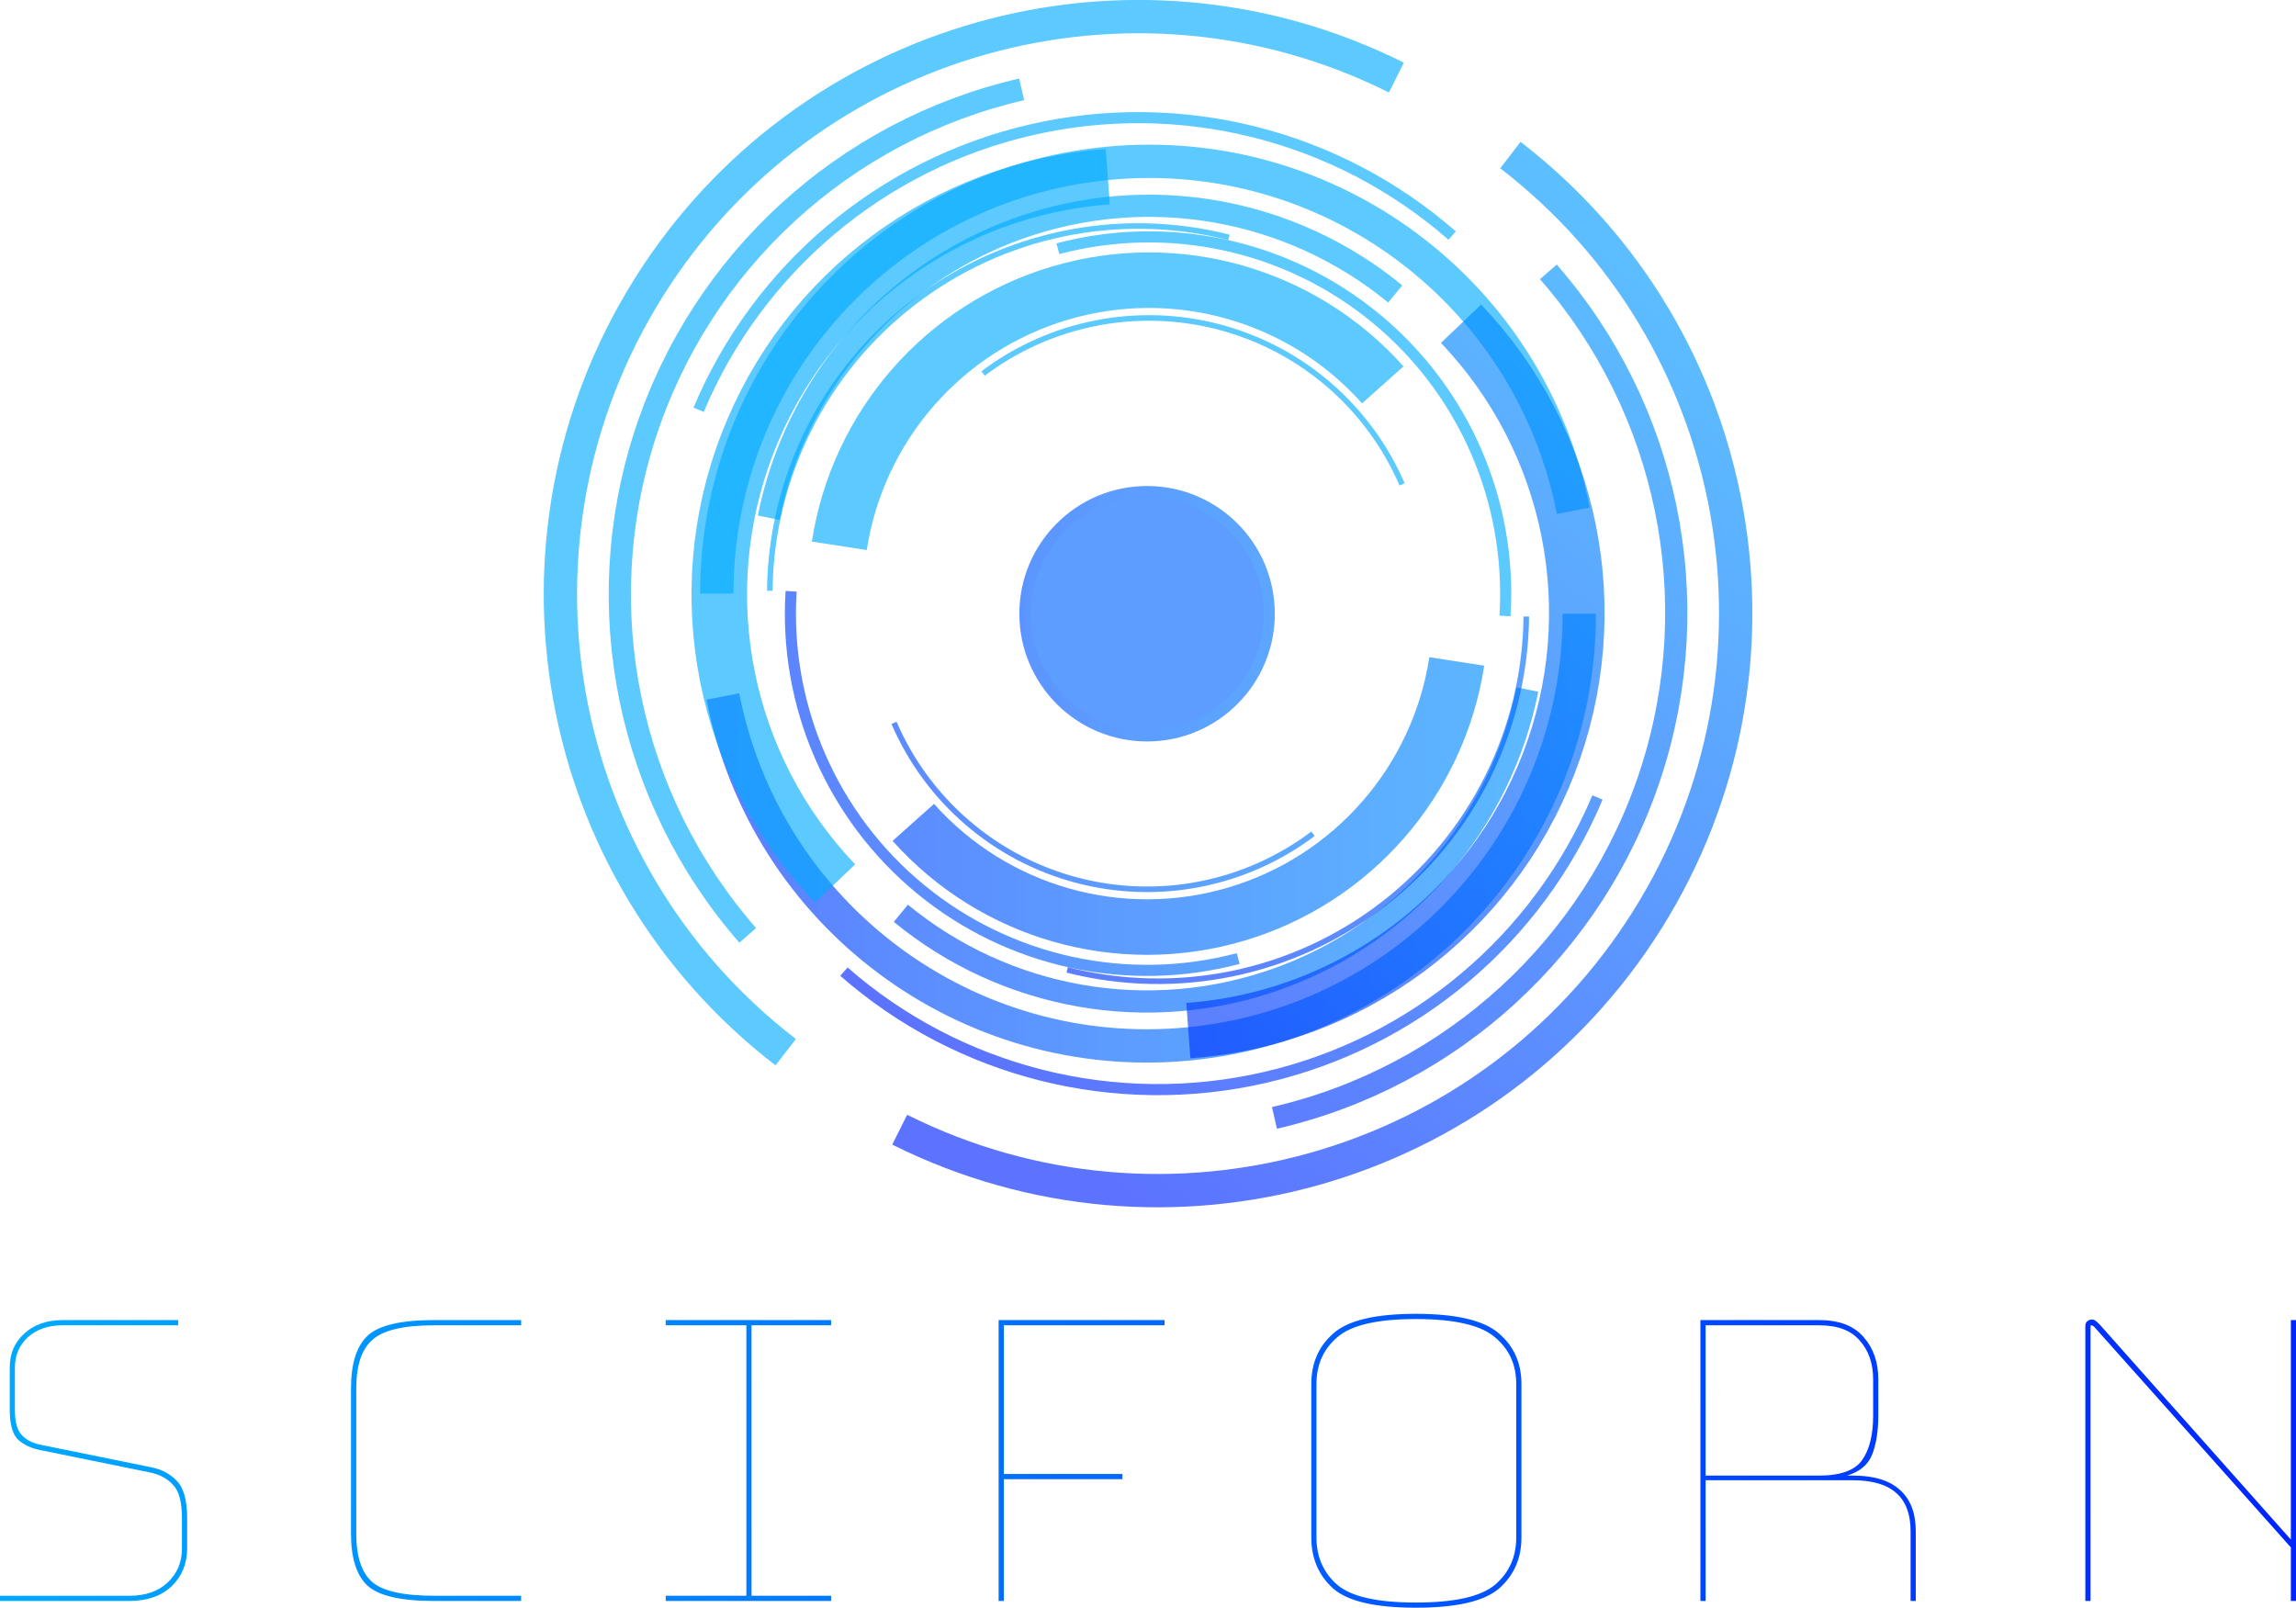 <?xml version="1.0" encoding="UTF-8" standalone="no"?>
<svg
   width="2067.38"
   height="1447.87"
   id="svg1761"
   overflow="hidden"
   version="1.1"
   sodipodi:docname="actual.svg"
   inkscape:version="1.1 (c68e22c387, 2021-05-23)"
   xmlns:inkscape="http://www.inkscape.org/namespaces/inkscape"
   xmlns:sodipodi="http://sodipodi.sourceforge.net/DTD/sodipodi-0.dtd"
   xmlns:xlink="http://www.w3.org/1999/xlink"
   xmlns="http://www.w3.org/2000/svg"
   xmlns:svg="http://www.w3.org/2000/svg">
  <sodipodi:namedview
     id="namedview228"
     pagecolor="#505050"
     bordercolor="#eeeeee"
     borderopacity="1"
     inkscape:pageshadow="0"
     inkscape:pageopacity="0"
     inkscape:pagecheckerboard="0"
     showgrid="false"
     inkscape:zoom="0.25485714"
     inkscape:cx="2167.8812"
     inkscape:cy="478.69956"
     inkscape:window-width="1920"
     inkscape:window-height="1002"
     inkscape:window-x="-8"
     inkscape:window-y="-8"
     inkscape:window-maximized="1"
     inkscape:current-layer="g1719" />
  <defs
     id="defs1765">
    <linearGradient
       x1="-271.234"
       y1="99.194"
       x2="16.636"
       y2="99.194"
       gradientUnits="userSpaceOnUse"
       xlink:href="#linearGradient1618"
       id="linearGradient1620" />
    <linearGradient
       id="linearGradient1618">
      <stop
         offset="0"
         stop-color="#0024FF"
         id="stop3" />
      <stop
         offset="1"
         stop-color="#00AAFF"
         id="stop5" />
    </linearGradient>
    <linearGradient
       x1="-271.234"
       y1="99.194"
       x2="16.636"
       y2="99.194"
       gradientUnits="userSpaceOnUse"
       xlink:href="#linearGradient1618"
       id="linearGradient1390" />
    <linearGradient
       id="linearGradient1778">
      <stop
         offset="0"
         stop-color="#0024FF"
         id="stop9" />
      <stop
         offset="1"
         stop-color="#00AAFF"
         id="stop11" />
    </linearGradient>
    <linearGradient
       x1="-271.234"
       y1="99.194"
       x2="16.636"
       y2="99.194"
       gradientUnits="userSpaceOnUse"
       xlink:href="#linearGradient1618"
       id="linearGradient1368" />
    <linearGradient
       id="linearGradient1785">
      <stop
         offset="0"
         stop-color="#0024FF"
         id="stop15" />
      <stop
         offset="1"
         stop-color="#00AAFF"
         id="stop17" />
    </linearGradient>
    <linearGradient
       x1="-271.234"
       y1="99.194"
       x2="16.636"
       y2="99.194"
       gradientUnits="userSpaceOnUse"
       xlink:href="#linearGradient1618"
       id="linearGradient1370" />
    <linearGradient
       id="linearGradient1792">
      <stop
         offset="0"
         stop-color="#0024FF"
         id="stop21" />
      <stop
         offset="1"
         stop-color="#00AAFF"
         id="stop23" />
    </linearGradient>
    <linearGradient
       x1="-271.234"
       y1="99.194"
       x2="16.636"
       y2="99.194"
       gradientUnits="userSpaceOnUse"
       xlink:href="#linearGradient1618"
       id="linearGradient1372" />
    <linearGradient
       id="linearGradient1799">
      <stop
         offset="0"
         stop-color="#0024FF"
         id="stop27" />
      <stop
         offset="1"
         stop-color="#00AAFF"
         id="stop29" />
    </linearGradient>
    <linearGradient
       x1="-271.234"
       y1="99.194"
       x2="16.636"
       y2="99.194"
       gradientUnits="userSpaceOnUse"
       xlink:href="#linearGradient1618"
       id="linearGradient1374" />
    <linearGradient
       id="linearGradient1806">
      <stop
         offset="0"
         stop-color="#0024FF"
         id="stop33" />
      <stop
         offset="1"
         stop-color="#00AAFF"
         id="stop35" />
    </linearGradient>
    <linearGradient
       x1="-271.234"
       y1="99.194"
       x2="16.636"
       y2="99.194"
       gradientUnits="userSpaceOnUse"
       xlink:href="#linearGradient1618"
       id="linearGradient1376" />
    <linearGradient
       id="linearGradient1813">
      <stop
         offset="0"
         stop-color="#0024FF"
         id="stop39" />
      <stop
         offset="1"
         stop-color="#00AAFF"
         id="stop41" />
    </linearGradient>
    <linearGradient
       x1="-271.234"
       y1="99.194"
       x2="16.636"
       y2="99.194"
       gradientUnits="userSpaceOnUse"
       xlink:href="#linearGradient1618"
       id="linearGradient1378" />
    <linearGradient
       id="linearGradient1820">
      <stop
         offset="0"
         stop-color="#0024FF"
         id="stop45" />
      <stop
         offset="1"
         stop-color="#00AAFF"
         id="stop47" />
    </linearGradient>
    <linearGradient
       x1="-271.234"
       y1="99.194"
       x2="16.636"
       y2="99.194"
       gradientUnits="userSpaceOnUse"
       xlink:href="#linearGradient1618"
       id="linearGradient1380" />
    <linearGradient
       id="linearGradient1827">
      <stop
         offset="0"
         stop-color="#0024FF"
         id="stop51" />
      <stop
         offset="1"
         stop-color="#00AAFF"
         id="stop53" />
    </linearGradient>
    <linearGradient
       x1="-271.234"
       y1="99.194"
       x2="16.636"
       y2="99.194"
       gradientUnits="userSpaceOnUse"
       xlink:href="#linearGradient1618"
       id="linearGradient1382" />
    <linearGradient
       id="linearGradient1834">
      <stop
         offset="0"
         stop-color="#0024FF"
         id="stop57" />
      <stop
         offset="1"
         stop-color="#00AAFF"
         id="stop59" />
    </linearGradient>
    <linearGradient
       x1="-271.234"
       y1="99.194"
       x2="16.636"
       y2="99.194"
       gradientUnits="userSpaceOnUse"
       xlink:href="#linearGradient1618"
       id="linearGradient1384" />
    <linearGradient
       id="linearGradient1841">
      <stop
         offset="0"
         stop-color="#0024FF"
         id="stop63" />
      <stop
         offset="1"
         stop-color="#00AAFF"
         id="stop65" />
    </linearGradient>
    <linearGradient
       x1="-271.234"
       y1="99.194"
       x2="16.636"
       y2="99.194"
       gradientUnits="userSpaceOnUse"
       xlink:href="#linearGradient1618"
       id="linearGradient1386" />
    <linearGradient
       id="linearGradient1848">
      <stop
         offset="0"
         stop-color="#0024FF"
         id="stop69" />
      <stop
         offset="1"
         stop-color="#00AAFF"
         id="stop71" />
    </linearGradient>
    <linearGradient
       x1="-271.234"
       y1="99.194"
       x2="16.636"
       y2="99.194"
       gradientUnits="userSpaceOnUse"
       xlink:href="#linearGradient1618"
       id="linearGradient1388" />
    <linearGradient
       id="linearGradient1855">
      <stop
         offset="0"
         stop-color="#0024FF"
         id="stop75" />
      <stop
         offset="1"
         stop-color="#00AAFF"
         id="stop77" />
    </linearGradient>
    <linearGradient
       x1="-271.234"
       y1="99.194"
       x2="16.636"
       y2="99.194"
       gradientUnits="userSpaceOnUse"
       xlink:href="#linearGradient1618"
       id="linearGradient1392" />
    <linearGradient
       id="linearGradient1862">
      <stop
         offset="0"
         stop-color="#0024FF"
         id="stop81" />
      <stop
         offset="1"
         stop-color="#00AAFF"
         id="stop83" />
    </linearGradient>
    <linearGradient
       x1="-271.234"
       y1="99.194"
       x2="16.636"
       y2="99.194"
       gradientUnits="userSpaceOnUse"
       xlink:href="#linearGradient1618"
       id="linearGradient1394" />
    <linearGradient
       id="linearGradient1869">
      <stop
         offset="0"
         stop-color="#0024FF"
         id="stop87" />
      <stop
         offset="1"
         stop-color="#00AAFF"
         id="stop89" />
    </linearGradient>
    <linearGradient
       x1="-271.234"
       y1="99.194"
       x2="16.636"
       y2="99.194"
       gradientUnits="userSpaceOnUse"
       xlink:href="#linearGradient1618"
       id="linearGradient1396" />
    <linearGradient
       id="linearGradient1876">
      <stop
         offset="0"
         stop-color="#0024FF"
         id="stop93" />
      <stop
         offset="1"
         stop-color="#00AAFF"
         id="stop95" />
    </linearGradient>
    <linearGradient
       x1="-271.234"
       y1="99.194"
       x2="16.636"
       y2="99.194"
       gradientUnits="userSpaceOnUse"
       xlink:href="#linearGradient1618"
       id="linearGradient1398" />
    <linearGradient
       id="linearGradient1883">
      <stop
         offset="0"
         stop-color="#0024FF"
         id="stop99" />
      <stop
         offset="1"
         stop-color="#00AAFF"
         id="stop101" />
    </linearGradient>
    <linearGradient
       x1="-271.234"
       y1="99.194"
       x2="16.636"
       y2="99.194"
       gradientUnits="userSpaceOnUse"
       xlink:href="#linearGradient1618"
       id="linearGradient1400" />
    <linearGradient
       id="linearGradient1890">
      <stop
         offset="0"
         stop-color="#0024FF"
         id="stop105" />
      <stop
         offset="1"
         stop-color="#00AAFF"
         id="stop107" />
    </linearGradient>
    <linearGradient
       x1="-271.234"
       y1="99.194"
       x2="16.636"
       y2="99.194"
       gradientUnits="userSpaceOnUse"
       xlink:href="#linearGradient1618"
       id="linearGradient1402" />
    <linearGradient
       id="linearGradient1897">
      <stop
         offset="0"
         stop-color="#0024FF"
         id="stop111" />
      <stop
         offset="1"
         stop-color="#00AAFF"
         id="stop113" />
    </linearGradient>
    <linearGradient
       x1="-271.234"
       y1="99.194"
       x2="16.636"
       y2="99.194"
       gradientUnits="userSpaceOnUse"
       xlink:href="#linearGradient1618"
       id="linearGradient1404" />
    <linearGradient
       id="linearGradient1904">
      <stop
         offset="0"
         stop-color="#0024FF"
         id="stop117" />
      <stop
         offset="1"
         stop-color="#00AAFF"
         id="stop119" />
    </linearGradient>
    <linearGradient
       x1="-271.234"
       y1="99.194"
       x2="16.636"
       y2="99.194"
       gradientUnits="userSpaceOnUse"
       xlink:href="#linearGradient1618"
       id="linearGradient1406" />
    <linearGradient
       id="linearGradient1911">
      <stop
         offset="0"
         stop-color="#0024FF"
         id="stop123" />
      <stop
         offset="1"
         stop-color="#00AAFF"
         id="stop125" />
    </linearGradient>
    <linearGradient
       x1="-271.234"
       y1="99.194"
       x2="16.636"
       y2="99.194"
       gradientUnits="userSpaceOnUse"
       xlink:href="#linearGradient1618"
       id="linearGradient1408" />
    <linearGradient
       id="linearGradient1918">
      <stop
         offset="0"
         stop-color="#0024FF"
         id="stop129" />
      <stop
         offset="1"
         stop-color="#00AAFF"
         id="stop131" />
    </linearGradient>
    <linearGradient
       x1="-271.234"
       y1="99.194"
       x2="16.636"
       y2="99.194"
       gradientUnits="userSpaceOnUse"
       xlink:href="#linearGradient1618"
       id="linearGradient1410" />
    <linearGradient
       id="linearGradient1925">
      <stop
         offset="0"
         stop-color="#0024FF"
         id="stop135" />
      <stop
         offset="1"
         stop-color="#00AAFF"
         id="stop137" />
    </linearGradient>
    <linearGradient
       x1="122.295"
       y1="314.105"
       x2="75.639"
       y2="308.313"
       gradientUnits="userSpaceOnUse"
       xlink:href="#linearGradient1618"
       id="linearGradient1464" />
    <linearGradient
       id="linearGradient1932">
      <stop
         offset="0"
         stop-color="#0024FF"
         id="stop141" />
      <stop
         offset="1"
         stop-color="#00AAFF"
         id="stop143" />
    </linearGradient>
    <linearGradient
       x1="122.295"
       y1="314.105"
       x2="75.639"
       y2="308.313"
       gradientUnits="userSpaceOnUse"
       xlink:href="#linearGradient1618"
       id="linearGradient1466" />
    <linearGradient
       id="linearGradient1939">
      <stop
         offset="0"
         stop-color="#0024FF"
         id="stop147" />
      <stop
         offset="1"
         stop-color="#00AAFF"
         id="stop149" />
    </linearGradient>
    <linearGradient
       x1="122.295"
       y1="314.105"
       x2="75.639"
       y2="308.313"
       gradientUnits="userSpaceOnUse"
       xlink:href="#linearGradient1618"
       id="linearGradient1468" />
    <linearGradient
       id="linearGradient1946">
      <stop
         offset="0"
         stop-color="#0024FF"
         id="stop153" />
      <stop
         offset="1"
         stop-color="#00AAFF"
         id="stop155" />
    </linearGradient>
    <linearGradient
       x1="122.295"
       y1="314.105"
       x2="75.639"
       y2="308.313"
       gradientUnits="userSpaceOnUse"
       xlink:href="#linearGradient1618"
       id="linearGradient1470" />
    <linearGradient
       id="linearGradient1953">
      <stop
         offset="0"
         stop-color="#0024FF"
         id="stop159" />
      <stop
         offset="1"
         stop-color="#00AAFF"
         id="stop161" />
    </linearGradient>
    <linearGradient
       x1="122.295"
       y1="314.105"
       x2="75.639"
       y2="308.313"
       gradientUnits="userSpaceOnUse"
       xlink:href="#linearGradient1618"
       id="linearGradient1472" />
    <linearGradient
       id="linearGradient1960">
      <stop
         offset="0"
         stop-color="#0024FF"
         id="stop165" />
      <stop
         offset="1"
         stop-color="#00AAFF"
         id="stop167" />
    </linearGradient>
    <linearGradient
       x1="122.295"
       y1="314.105"
       x2="75.639"
       y2="308.313"
       gradientUnits="userSpaceOnUse"
       xlink:href="#linearGradient1618"
       id="linearGradient1474" />
    <linearGradient
       id="linearGradient1967">
      <stop
         offset="0"
         stop-color="#0024FF"
         id="stop171" />
      <stop
         offset="1"
         stop-color="#00AAFF"
         id="stop173" />
    </linearGradient>
    <linearGradient
       x1="122.295"
       y1="314.105"
       x2="75.639"
       y2="308.313"
       gradientUnits="userSpaceOnUse"
       xlink:href="#linearGradient1618"
       id="linearGradient1476" />
    <linearGradient
       id="linearGradient1974">
      <stop
         offset="0"
         stop-color="#0024FF"
         id="stop177" />
      <stop
         offset="1"
         stop-color="#00AAFF"
         id="stop179" />
    </linearGradient>
    <linearGradient
       x1="122.295"
       y1="314.105"
       x2="75.639"
       y2="308.313"
       gradientUnits="userSpaceOnUse"
       xlink:href="#linearGradient1618"
       id="linearGradient1478" />
    <linearGradient
       id="linearGradient1981">
      <stop
         offset="0"
         stop-color="#0024FF"
         id="stop183" />
      <stop
         offset="1"
         stop-color="#00AAFF"
         id="stop185" />
    </linearGradient>
  </defs>
  <g
     id="g1757"
     transform="matrix(3.78,0,0,3.78,680.965,-3.454)">
    <g
       id="g1719">
      <g
         id="g1348">
        <g
           id="g1612"
           stroke="url(#linearGradient1620)"
           transform="translate(220.624,45.52)"
           style="stroke:url(#linearGradient1620)">
          <g
             id="g1481"
             stroke="url(#linearGradient1390)"
             opacity="0.64"
             style="stroke:url(#linearGradient1390)">
            <path
               d="m -53.754,112.967 c -4.399,28.552 -24.878,52.002 -52.578,60.206 -27.7,8.203 -57.646,-0.313 -76.884,-21.864"
               id="circle1401"
               stroke="url(#linearGradient1368)"
               stroke-width="13.229"
               fill="none"
               style="stroke:url(#linearGradient1368)" />
            <path
               d="m -24.573,101.6 c 0,53.025 -40.273,97.378 -93.053,102.479 -52.779,5.1 -100.8,-30.72 -110.954,-82.764"
               id="circle1403"
               stroke="url(#linearGradient1370)"
               stroke-width="7.937"
               fill="none"
               style="stroke:url(#linearGradient1370)" />
            <path
               d="m -36.94,119.662 c -6.348,31.839 -28.946,58.009 -59.521,68.929 -30.575,10.92 -64.638,4.987 -89.721,-15.628"
               id="circle1405"
               stroke="url(#linearGradient1372)"
               stroke-width="5.292"
               fill="none"
               style="stroke:url(#linearGradient1372)" />
            <path
               d="m -105.823,183.745 c -26.398,6.975 -54.54,0.839 -75.638,-16.492 -21.098,-17.332 -32.582,-43.747 -30.864,-70.997"
               id="circle1407"
               stroke="url(#linearGradient1374)"
               stroke-width="2.646"
               fill="none"
               style="stroke:url(#linearGradient1374)" />
            <path
               d="m -88.003,154.018 c -16.086,12.129 -36.851,16.201 -56.327,11.045 -19.476,-5.156 -35.507,-18.969 -43.484,-37.469"
               id="circle1409"
               stroke="url(#linearGradient1376)"
               stroke-width="1.323"
               fill="none"
               style="stroke:url(#linearGradient1376)" />
            <path
               d="m 200.844,-85.421 c -4.399,28.552 -24.878,52.002 -52.578,60.206 -27.7,8.204 -57.646,-0.313 -76.884,-21.864"
               id="circle1401-8"
               stroke="url(#linearGradient1378)"
               stroke-width="13.229"
               fill="none"
               transform="scale(-1)"
               style="stroke:url(#linearGradient1378)" />
            <path
               d="m 230.025,-96.789 c 0,53.025 -40.273,97.378 -93.053,102.479 C 84.193,10.79 36.172,-25.03 26.018,-77.074"
               id="circle1403-4"
               stroke="url(#linearGradient1380)"
               stroke-width="7.937"
               fill="none"
               transform="scale(-1)"
               style="stroke:url(#linearGradient1380)" />
            <path
               d="m 217.659,-78.727 c -6.348,31.84 -28.946,58.01 -59.521,68.929 C 127.563,1.122 93.5,-4.811 68.417,-25.425"
               id="circle1405-3"
               stroke="url(#linearGradient1382)"
               stroke-width="5.292"
               fill="none"
               transform="scale(-1)"
               style="stroke:url(#linearGradient1382)" />
            <path
               d="M 148.775,-14.644 C 122.377,-7.668 94.235,-13.804 73.137,-31.136 52.039,-48.468 40.556,-74.883 42.273,-102.133"
               id="circle1407-8"
               stroke="url(#linearGradient1384)"
               stroke-width="2.646"
               fill="none"
               transform="scale(-1)"
               style="stroke:url(#linearGradient1384)" />
            <path
               d="m 166.595,-44.371 c -16.086,12.13 -36.851,16.202 -56.327,11.046 -19.476,-5.156 -35.506,-18.969 -43.483,-37.47"
               id="circle1409-7"
               stroke="url(#linearGradient1386)"
               stroke-width="1.323"
               fill="none"
               transform="scale(-1)"
               style="stroke:url(#linearGradient1386)" />
            <circle
               cx="-127.529"
               cy="101.6"
               r="29.104"
               id="circle1468"
               stroke="url(#linearGradient1388)"
               stroke-width="2.646"
               stroke-linecap="round"
               fill="#0066ff"
               style="stroke:url(#linearGradient1388)" />
          </g>
          <path
             d="M -57.938,-21.96 C -63.819,16.199 -91.195,47.54 -128.224,58.504 -165.253,69.468 -205.286,58.086 -231.003,29.283"
             id="path1531"
             stroke="url(#linearGradient1392)"
             stroke-width="13.229"
             fill="none"
             opacity="0.64"
             transform="rotate(-52.412)"
             style="stroke:url(#linearGradient1392)" />
          <path
             d="m -18.928,-37.153 c 0,70.868 -53.838,130.145 -124.394,136.962 -70.555,6.817 -134.751,-41.057 -148.324,-110.613"
             id="path1533"
             stroke="url(#linearGradient1394)"
             stroke-width="7.937"
             fill="none"
             opacity="0.64"
             transform="rotate(-52.412)"
             style="stroke:url(#linearGradient1394)" />
          <path
             d="M -35.46,-13.014 C -43.946,29.54 -74.155,64.516 -115.028,79.11 -155.9,93.705 -201.436,85.775 -234.966,58.224"
             id="path1535"
             stroke="url(#linearGradient1396)"
             stroke-width="5.292"
             fill="none"
             opacity="0.64"
             transform="rotate(-52.412)"
             style="stroke:url(#linearGradient1396)" />
          <path
             d="m -127.544,72.633 c -35.289,9.323 -72.909,1.122 -101.113,-22.042 -28.204,-23.164 -43.555,-58.467 -41.26,-94.887"
             id="path1537"
             stroke="url(#linearGradient1398)"
             stroke-width="2.646"
             fill="none"
             opacity="0.64"
             transform="rotate(-52.412)"
             style="stroke:url(#linearGradient1398)" />
          <path
             d="m -103.722,32.903 c -21.504,16.212 -49.263,21.654 -75.299,14.763 -26.035,-6.891 -47.464,-25.352 -58.128,-50.078"
             id="path1539"
             stroke="url(#linearGradient1400)"
             stroke-width="1.323"
             fill="none"
             opacity="0.64"
             transform="rotate(-52.412)"
             style="stroke:url(#linearGradient1400)" />
          <path
             d="M 254.568,58.775 C 248.687,96.934 221.311,128.275 184.282,139.239 147.253,150.203 107.22,138.822 81.503,110.018"
             id="path1541"
             stroke="url(#linearGradient1402)"
             stroke-width="13.229"
             fill="none"
             opacity="0.64"
             transform="rotate(127.588)"
             style="stroke:url(#linearGradient1402)" />
          <path
             d="M 293.578,43.583 C 293.578,114.451 239.74,173.728 169.184,180.545 98.629,187.361 34.434,139.488 20.86,69.931"
             id="path1543"
             stroke="url(#linearGradient1404)"
             stroke-width="7.937"
             fill="none"
             opacity="0.64"
             transform="rotate(127.588)"
             style="stroke:url(#linearGradient1404)" />
          <path
             d="m 277.046,67.722 c -8.486,42.554 -38.694,77.529 -79.567,92.124 -40.873,14.594 -86.409,6.664 -119.939,-20.887"
             id="path1545"
             stroke="url(#linearGradient1406)"
             stroke-width="5.292"
             fill="none"
             opacity="0.64"
             transform="rotate(127.588)"
             style="stroke:url(#linearGradient1406)" />
          <path
             d="M 184.962,153.369 C 149.673,162.692 112.053,154.491 83.849,131.327 55.645,108.164 40.294,72.86 42.59,36.441"
             id="path1547"
             stroke="url(#linearGradient1408)"
             stroke-width="2.646"
             fill="none"
             opacity="0.64"
             transform="rotate(127.588)"
             style="stroke:url(#linearGradient1408)" />
          <path
             d="M 208.784,113.639 C 187.28,129.85 159.521,135.292 133.485,128.401 107.45,121.51 86.021,103.049 75.357,78.323"
             id="path1549"
             stroke="url(#linearGradient1410)"
             stroke-width="1.323"
             fill="none"
             opacity="0.64"
             transform="rotate(127.588)"
             style="stroke:url(#linearGradient1410)" />
        </g>
        <g
           id="text1437"
           stroke-width="0.265"
           fill="url(#linearGradient1464)"
           font-family="'Bungee Hairline'"
           font-weight="400"
           font-size="10.583px"
           transform="matrix(11.709,0,0,11.709,-1065.16,-3295.55)"
           style="fill:url(#linearGradient1464)">
          <path
             d="m 79.21,308.39 v 0.106 h -2.349 c -0.296,0 -0.533,0.081 -0.709,0.243 -0.176,0.162 -0.265,0.367 -0.265,0.614 v 0.868 c 0,0.247 0.049,0.42 0.148,0.518 0.099,0.099 0.229,0.163 0.392,0.191 l 2.233,0.455 c 0.212,0.042 0.385,0.134 0.519,0.275 0.141,0.141 0.212,0.395 0.212,0.762 v 0.614 c 0,0.31 -0.106,0.568 -0.318,0.772 -0.212,0.198 -0.497,0.297 -0.857,0.297 h -2.635 v -0.106 h 2.635 c 0.325,0 0.582,-0.088 0.773,-0.265 0.198,-0.183 0.296,-0.416 0.296,-0.698 v -0.614 c 0,-0.332 -0.06,-0.557 -0.18,-0.677 -0.113,-0.127 -0.268,-0.212 -0.466,-0.254 l -2.233,-0.455 c -0.183,-0.036 -0.335,-0.106 -0.455,-0.212 -0.113,-0.113 -0.169,-0.314 -0.169,-0.603 v -0.868 c 0,-0.282 0.099,-0.512 0.296,-0.688 0.198,-0.183 0.459,-0.275 0.783,-0.275 z"
             id="path1439"
             fill="url(#linearGradient1466)"
             font-size="10.583px"
             style="fill:url(#linearGradient1466)" />
          <path
             d="m 86.185,313.999 v 0.106 h -1.767 c -0.684,0 -1.139,-0.106 -1.365,-0.318 -0.219,-0.211 -0.328,-0.561 -0.328,-1.047 v -2.964 c 0,-0.501 0.113,-0.857 0.339,-1.069 0.226,-0.211 0.677,-0.317 1.355,-0.317 h 1.767 v 0.106 h -1.767 c -0.621,0 -1.041,0.098 -1.259,0.296 -0.219,0.19 -0.328,0.519 -0.328,0.984 v 2.964 c 0,0.458 0.106,0.783 0.318,0.973 0.212,0.191 0.635,0.286 1.27,0.286 z"
             id="path1441"
             fill="url(#linearGradient1468)"
             font-size="10.583px"
             style="fill:url(#linearGradient1468)" />
          <path
             d="m 92.492,314.105 h -3.365 v -0.106 h 1.641 v -5.503 h -1.641 v -0.106 h 3.365 v 0.106 H 90.873 v 5.503 h 1.619 z"
             id="path1443"
             fill="url(#linearGradient1470)"
             font-size="10.583px"
             style="fill:url(#linearGradient1470)" />
          <path
             d="m 95.9,314.105 v -5.715 h 3.376 v 0.106 h -3.27 v 3.026 h 2.413 v 0.106 h -2.413 v 2.477 z"
             id="path1445"
             fill="url(#linearGradient1472)"
             font-size="10.583px"
             style="fill:url(#linearGradient1472)" />
          <path
             d="m 106.536,312.814 c 0,0.423 -0.151,0.769 -0.455,1.037 -0.303,0.261 -0.868,0.391 -1.693,0.391 -0.826,0 -1.387,-0.13 -1.683,-0.391 -0.296,-0.268 -0.444,-0.614 -0.444,-1.037 v -3.122 c 0,-0.424 0.148,-0.766 0.444,-1.027 0.296,-0.268 0.857,-0.402 1.683,-0.402 0.825,0 1.39,0.134 1.693,0.402 0.304,0.261 0.455,0.603 0.455,1.027 z m -4.17,0 c 0,0.395 0.142,0.716 0.424,0.963 0.282,0.24 0.815,0.36 1.598,0.36 0.783,0 1.319,-0.12 1.608,-0.36 0.29,-0.247 0.434,-0.568 0.434,-0.963 v -3.122 c 0,-0.396 -0.144,-0.713 -0.434,-0.953 -0.289,-0.247 -0.825,-0.37 -1.608,-0.37 -0.783,0 -1.316,0.123 -1.598,0.37 -0.282,0.24 -0.424,0.557 -0.424,0.953 z"
             id="path1447"
             fill="url(#linearGradient1474)"
             font-size="10.583px"
             style="fill:url(#linearGradient1474)" />
          <path
             d="m 112.59,308.496 h -2.307 v 3.058 h 2.307 c 0.437,0 0.73,-0.106 0.878,-0.317 0.148,-0.212 0.223,-0.512 0.223,-0.9 v -0.741 c 0,-0.324 -0.092,-0.589 -0.276,-0.793 -0.176,-0.205 -0.451,-0.307 -0.825,-0.307 z m -2.307,5.609 h -0.106 v -5.715 h 2.413 c 0.409,0 0.712,0.116 0.91,0.349 0.198,0.226 0.296,0.512 0.296,0.857 v 0.731 c 0,0.324 -0.042,0.592 -0.127,0.804 -0.084,0.205 -0.254,0.346 -0.508,0.423 h 0.117 c 0.43,0 0.751,0.099 0.963,0.297 0.212,0.19 0.317,0.469 0.317,0.836 v 1.418 h -0.105 v -1.418 c 0,-0.346 -0.096,-0.604 -0.286,-0.773 -0.191,-0.176 -0.487,-0.265 -0.889,-0.265 h -2.995 z"
             id="path1449"
             fill="url(#linearGradient1476)"
             font-size="10.583px"
             style="fill:url(#linearGradient1476)" />
          <path
             d="m 118.294,308.474 3.895,4.382 v -4.466 h 0.106 v 5.715 h -0.106 v -1.09 l -4.001,-4.488 c -0.007,-0.007 -0.017,-0.014 -0.031,-0.021 -0.007,-0.007 -0.014,-0.01 -0.021,-0.01 -0.008,0 -0.015,0.003 -0.022,0.01 0,0.007 0,0.014 0,0.021 v 5.578 h -0.106 v -5.599 c 0,-0.042 0.015,-0.074 0.043,-0.095 0.028,-0.021 0.056,-0.032 0.084,-0.032 0.029,0 0.053,0.007 0.075,0.021 0.021,0.015 0.049,0.039 0.084,0.075 z"
             id="path1451"
             fill="url(#linearGradient1478)"
             font-size="10.583px"
             style="fill:url(#linearGradient1478)" />
        </g>
      </g>
    </g>
  </g>
</svg>
